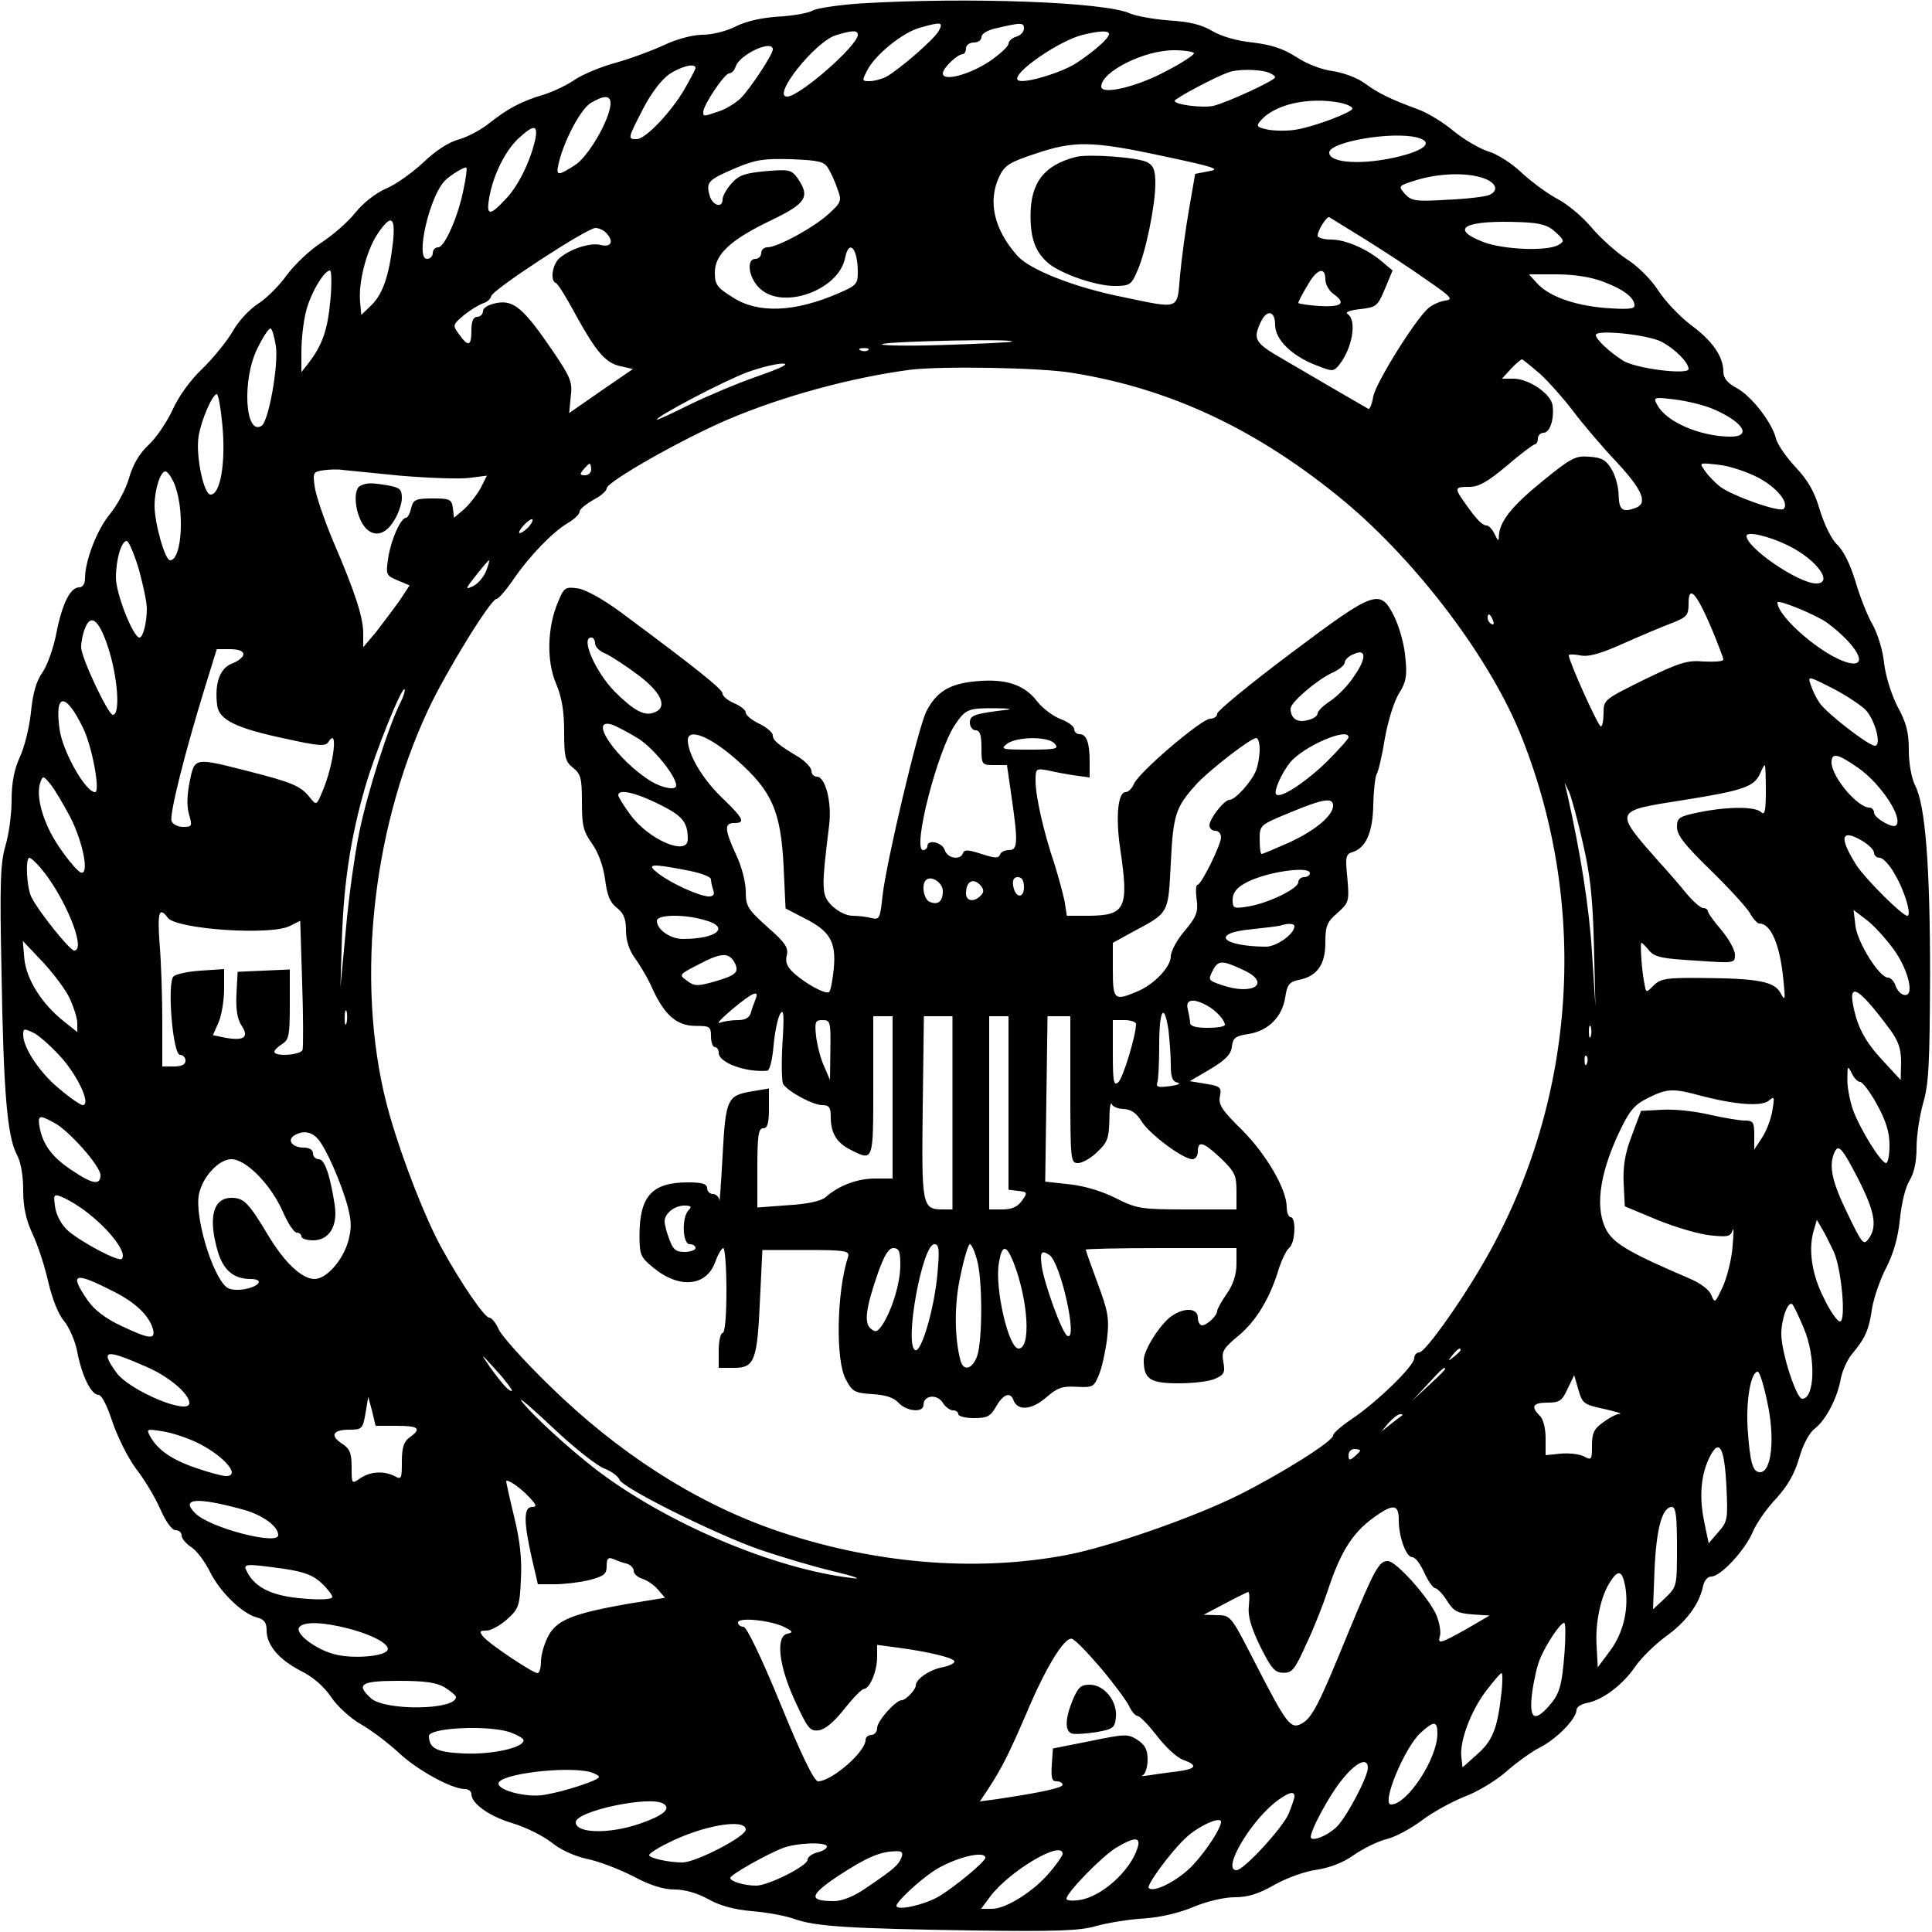 <?xml version="1.0" encoding="UTF-8" standalone="yes"?>
<svg version="1.0" xmlns="http://www.w3.org/2000/svg" width="500" height="500" viewBox="0 0 500 500" preserveAspectRatio="xMidYMid meet">
  <g transform="translate(0,500) scale(0.1,-0.1)" fill="#000000" stroke="none">
    <path d="M2225 4991 c-55 -4 -110 -12 -121 -18 -12 -7 -52 -14 -90 -16 -44 -3
-84 -12 -111 -26 -24 -12 -61 -21 -85 -21 -25 0 -66 -11 -98 -26 -30 -14 -86
-35 -125 -46 -38 -10 -86 -30 -107 -44 -20 -14 -56 -31 -81 -39 -58 -17 -93
-36 -141 -74 -21 -17 -57 -36 -79 -42 -24 -6 -60 -29 -91 -59 -29 -27 -72 -58
-97 -68 -27 -12 -59 -37 -79 -62 -19 -24 -58 -58 -87 -77 -30 -19 -70 -57 -90
-84 -20 -28 -54 -62 -75 -75 -22 -14 -52 -46 -66 -72 -15 -25 -50 -69 -79 -97
-31 -29 -62 -73 -76 -105 -14 -30 -41 -71 -61 -90 -25 -23 -42 -52 -52 -87 -8
-29 -31 -71 -50 -94 -33 -40 -64 -120 -64 -166 0 -14 -6 -23 -15 -23 -23 0
-44 -42 -59 -118 -7 -38 -24 -85 -36 -102 -16 -22 -25 -54 -30 -104 -4 -39
-17 -91 -29 -116 -14 -31 -21 -65 -21 -111 0 -36 -7 -89 -16 -118 -13 -45 -15
-97 -10 -330 5 -310 15 -421 39 -468 11 -20 17 -55 17 -93 0 -44 7 -76 24
-113 14 -29 32 -85 41 -125 10 -43 26 -84 41 -101 13 -16 29 -52 34 -80 12
-62 36 -111 55 -111 8 0 22 -27 36 -70 13 -38 40 -93 61 -121 22 -28 50 -75
63 -105 14 -32 30 -54 39 -54 9 0 16 -6 16 -14 0 -7 11 -21 25 -30 14 -9 36
-38 49 -65 27 -53 83 -107 121 -117 19 -5 25 -13 25 -34 0 -38 33 -76 90 -105
30 -15 59 -40 77 -67 15 -23 50 -55 78 -71 28 -16 71 -49 98 -74 47 -44 136
-93 170 -93 9 0 17 -6 17 -13 0 -25 47 -58 108 -76 33 -10 77 -32 99 -49 23
-19 60 -36 93 -43 30 -6 84 -27 119 -45 43 -23 78 -34 106 -34 27 0 59 -9 88
-25 30 -17 67 -27 113 -31 38 -3 87 -12 109 -20 55 -20 144 -25 460 -30 222
-3 280 -1 324 12 29 8 84 17 122 19 42 3 90 14 128 30 36 15 80 25 107 25 34
0 62 9 102 32 32 18 79 35 109 39 33 5 68 18 95 37 24 17 62 36 85 42 23 5 65
28 93 49 29 22 79 49 112 62 32 12 80 41 106 64 26 23 66 52 88 63 43 22 94
74 94 97 0 7 12 15 28 18 41 8 93 48 124 94 16 23 51 57 78 77 53 38 87 83 97
129 3 16 12 27 22 27 24 0 87 68 107 115 9 22 36 61 60 86 30 33 48 64 60 105
10 35 26 66 41 77 29 23 58 79 67 129 4 21 17 50 30 65 34 41 43 62 51 118 5
28 21 75 37 105 19 38 30 77 35 125 4 40 14 83 25 100 12 20 18 49 18 85 0 31
8 83 17 115 15 50 17 105 18 330 0 283 -12 442 -39 493 -9 18 -16 56 -16 90 0
46 -6 71 -29 113 -16 31 -31 79 -35 113 -3 32 -17 77 -30 100 -13 22 -33 73
-44 111 -13 43 -31 80 -47 95 -15 14 -33 51 -45 89 -14 49 -31 78 -64 113 -24
26 -47 59 -50 74 -11 42 -64 110 -102 130 -24 13 -34 26 -34 42 0 39 -28 80
-84 121 -29 22 -67 62 -85 90 -19 29 -53 63 -82 81 -27 18 -67 54 -90 81 -23
28 -63 61 -88 74 -25 13 -67 44 -93 68 -25 24 -64 49 -86 55 -22 7 -62 30 -89
52 -26 22 -68 48 -93 57 -71 26 -102 41 -139 68 -19 14 -55 27 -82 31 -30 4
-68 19 -95 37 -33 21 -63 31 -112 37 -40 4 -82 16 -105 30 -27 16 -59 24 -110
27 -40 3 -85 11 -102 18 -64 30 -420 43 -700 26z m205 -70 c-11 -22 -104 -102
-137 -120 -12 -6 -31 -11 -43 -11 -19 0 -20 1 -5 29 20 39 91 97 135 109 55
16 62 15 50 -7z m220 5 c0 -8 -9 -18 -20 -21 -11 -3 -20 -12 -20 -18 0 -7 -22
-27 -48 -45 -52 -35 -122 -54 -122 -32 0 14 38 50 52 50 4 0 8 7 8 15 0 8 9
15 20 15 11 0 20 6 20 14 0 9 17 19 43 24 60 14 67 14 67 -2z m-430 -16 c0
-28 -151 -160 -183 -160 -41 0 74 144 127 159 42 13 56 13 56 1z m650 2 c0
-11 -36 -43 -84 -75 -40 -26 -141 -56 -152 -44 -17 16 108 103 169 117 45 11
67 11 67 2z m-870 -40 c0 -13 -58 -101 -83 -126 -12 -12 -38 -28 -56 -34 -41
-14 -41 -14 -41 -2 0 18 55 100 67 100 6 0 14 8 17 18 10 31 96 71 96 44z
m1090 -10 c0 -4 -31 -25 -70 -45 -75 -41 -170 -64 -170 -41 0 38 110 94 188
94 28 0 52 -4 52 -8z m-1290 -38 c0 -3 -12 -26 -27 -52 -34 -60 -102 -132
-125 -132 -24 0 -24 0 16 78 21 41 48 76 68 90 30 20 68 30 68 16z m1478 -10
c12 -4 22 -10 22 -14 0 -8 -123 -65 -160 -74 -28 -6 -100 3 -100 13 0 6 107
63 140 74 21 8 71 8 98 1z m-1698 -81 c0 -40 -58 -140 -93 -161 -44 -28 -49
-28 -41 6 14 59 56 138 82 155 35 21 52 21 52 0z m1889 1 c17 -4 31 -10 31
-15 0 -9 -93 -45 -143 -54 -20 -4 -53 -4 -73 -1 -30 6 -34 9 -23 22 36 44 125
64 208 48z m-2084 -96 c-13 -57 -45 -122 -78 -155 -40 -43 -49 -41 -41 5 10
58 41 121 75 153 41 38 52 37 44 -3z m2283 6 c41 -11 23 -31 -43 -48 -95 -24
-185 -19 -185 9 0 28 164 56 228 39z m-658 -48 c133 -28 150 -34 119 -39 l-36
-7 -16 -93 c-9 -50 -19 -127 -23 -169 -8 -91 2 -88 -147 -57 -126 25 -242 71
-274 107 -61 69 -77 141 -47 205 14 29 26 37 93 59 100 34 146 34 331 -6z
m-867 -31 c7 -11 18 -35 24 -53 12 -32 11 -35 -24 -67 -39 -35 -131 -85 -157
-85 -9 0 -16 -7 -16 -15 0 -8 -7 -15 -15 -15 -24 0 -18 -48 10 -75 58 -59 205
-7 222 77 10 51 33 26 33 -37 0 -30 -4 -34 -50 -54 -113 -49 -208 -53 -273
-11 -42 26 -47 34 -47 65 0 47 41 85 148 136 89 43 99 60 66 108 -16 22 -22
23 -83 18 -54 -5 -70 -11 -88 -32 -13 -14 -23 -33 -23 -41 0 -25 -28 -15 -34
12 -9 33 -3 39 70 70 50 21 72 24 142 22 71 -3 85 -6 95 -23z m-943 -53 c-13
-69 -49 -152 -66 -152 -8 0 -14 -7 -14 -15 0 -8 -7 -15 -15 -15 -31 0 7 164
47 203 15 15 52 37 55 33 2 -2 -1 -26 -7 -54z m2639 27 c34 -12 41 -33 14 -44
-10 -4 -58 -10 -108 -12 -82 -5 -92 -3 -109 15 -18 21 -18 21 30 36 59 18 130
20 173 5z m-305 -159 c48 -30 120 -77 159 -105 64 -44 69 -50 47 -53 -14 -2
-34 -11 -44 -20 -34 -30 -135 -192 -142 -228 -3 -19 -9 -34 -13 -32 -3 2 -38
22 -76 44 -39 23 -103 60 -142 83 -75 43 -81 52 -61 96 16 35 38 32 38 -6 0
-38 44 -81 108 -105 41 -16 43 -16 58 2 34 43 46 115 22 131 -8 5 4 10 32 13
42 5 45 7 64 52 l20 48 -25 21 c-39 34 -96 59 -134 59 -19 0 -35 5 -35 10 0
14 24 51 30 48 3 -2 45 -28 94 -58z m-2517 -7 c-10 -86 -26 -133 -55 -162
l-27 -26 -3 33 c-5 50 16 132 44 175 36 54 48 48 41 -20z m3009 26 c23 -21 23
-24 7 -33 -30 -17 -144 -12 -195 8 -90 35 -46 57 100 51 50 -2 69 -8 88 -26z
m-2458 -1 c22 -22 14 -39 -13 -32 -27 7 -79 -10 -107 -34 -18 -15 -25 -58 -10
-64 5 -1 28 -38 51 -81 55 -100 79 -127 118 -135 l31 -7 -83 -57 -82 -57 4 42
c5 38 0 50 -46 118 -75 110 -101 133 -145 125 -22 -4 -36 -13 -36 -21 0 -8 -7
-15 -15 -15 -10 0 -15 -11 -15 -35 0 -41 -8 -44 -32 -10 -17 23 -17 24 12 49
16 13 39 27 50 31 11 3 20 12 21 18 0 15 248 177 270 177 8 0 20 -5 27 -12z
m-713 -175 c-7 -77 -21 -116 -56 -162 l-19 -24 0 54 c0 30 5 74 11 99 10 46
47 110 63 110 4 0 5 -35 1 -77z m2575 54 c0 -12 9 -29 20 -37 35 -25 23 -35
-35 -32 -30 2 -55 6 -55 8 0 3 10 23 23 44 24 44 47 52 47 17z m719 -6 c53
-20 81 -41 81 -62 0 -9 -19 -10 -76 -6 -82 7 -148 31 -178 66 l-19 21 71 0
c46 0 90 -7 121 -19z m-3435 -167 c7 -51 -19 -195 -37 -206 -43 -27 -51 120
-11 200 14 29 29 52 34 52 4 0 10 -21 14 -46z m3585 12 c35 -18 71 -54 71 -71
0 -16 -138 1 -170 22 -36 23 -70 55 -70 66 0 15 133 1 169 -17z m-1680 0 c-2
-2 -85 -6 -184 -9 -99 -3 -166 -1 -150 3 29 7 342 14 334 6z m-372 -22 c-3 -3
-12 -4 -19 -1 -8 3 -5 6 6 6 11 1 17 -2 13 -5z m1739 -62 c22 -20 61 -64 86
-97 25 -33 75 -92 112 -131 66 -71 81 -106 50 -118 -34 -13 -44 -7 -45 32 0
20 -8 51 -18 67 -14 24 -25 31 -58 33 -36 3 -47 -3 -122 -64 -80 -65 -110
-104 -112 -141 0 -15 -2 -14 -11 5 -6 12 -15 22 -20 22 -12 0 -27 16 -56 57
-29 41 -28 43 11 43 24 0 47 13 97 55 35 30 68 55 72 55 4 0 8 7 8 15 0 8 7
15 15 15 16 0 28 36 23 71 -4 30 -62 69 -101 69 l-30 0 23 25 c13 14 26 25 29
25 3 -1 24 -18 47 -38z m-2026 -6 c-52 -18 -132 -52 -177 -74 -46 -23 -83 -40
-83 -38 0 9 175 101 235 123 33 12 74 22 90 22 20 0 -2 -11 -65 -33z m815 9
c256 -41 482 -148 705 -333 190 -159 379 -409 459 -612 177 -447 138 -955
-105 -1367 -64 -109 -147 -223 -161 -223 -7 0 -13 -7 -13 -15 0 -20 -97 -114
-161 -157 -27 -18 -49 -37 -49 -43 0 -15 -134 -99 -246 -155 -117 -58 -333
-133 -442 -154 -241 -46 -509 -22 -762 66 -204 72 -400 198 -577 371 -67 65
-127 132 -133 148 -7 16 -18 29 -24 29 -12 0 -73 89 -123 180 -41 74 -100 224
-134 342 -91 316 -52 730 100 1053 45 96 161 285 176 285 5 0 24 22 42 48 42
62 103 125 142 148 17 10 31 23 31 30 0 6 16 19 35 30 19 10 35 23 35 30 0 17
194 127 313 178 143 61 321 109 472 129 80 10 338 6 420 -8z m-2200 -130 c10
-99 -4 -185 -30 -185 -18 0 -39 102 -31 151 7 43 36 109 47 109 4 0 10 -34 14
-75z m3862 35 c75 -33 97 -70 42 -70 -78 0 -167 38 -190 82 -11 20 -10 21 47
14 31 -4 77 -15 101 -26z m-2907 -155 c0 -8 -7 -15 -16 -15 -14 0 -14 3 -4 15
7 8 14 15 16 15 2 0 4 -7 4 -15z m3022 -22 c48 -26 79 -65 64 -80 -10 -10
-134 34 -165 58 -14 11 -31 29 -39 41 -15 21 -15 21 37 15 28 -3 75 -19 103
-34z m-3517 6 c72 -6 151 -9 178 -6 l47 6 -16 -32 c-10 -18 -29 -42 -43 -55
l-26 -22 -3 25 c-3 23 -8 25 -52 25 -45 0 -50 -3 -56 -25 -3 -14 -9 -25 -13
-25 -14 0 -39 -57 -46 -102 -7 -46 -6 -47 24 -60 l31 -13 -27 -41 c-16 -22
-43 -58 -60 -80 l-33 -39 0 36 c0 41 -20 104 -78 239 -22 52 -43 114 -47 137
-6 40 -5 42 22 46 15 2 37 3 48 1 11 -1 79 -8 150 -15z m-586 -16 c30 -65 23
-203 -9 -203 -13 0 -40 96 -40 141 0 42 15 89 28 89 5 0 14 -12 21 -27z m918
-118 c-23 -22 -33 -18 -12 5 10 11 20 18 23 16 2 -3 -3 -12 -11 -21z m3259
-46 c75 -36 121 -99 74 -99 -45 0 -180 92 -180 123 0 13 57 0 106 -24z m-4267
-61 c11 -40 21 -86 21 -103 0 -37 -10 -75 -19 -75 -16 0 -61 113 -61 155 0 47
14 95 28 95 5 0 19 -33 31 -72z m899 -6 c-6 -15 -21 -33 -34 -39 -21 -10 -20
-7 8 28 17 22 32 39 34 39 1 0 -2 -13 -8 -28z m3171 -147 c17 -41 31 -78 31
-82 0 -5 -23 -6 -50 -5 -44 4 -64 -3 -155 -47 -103 -51 -105 -52 -105 -86 0
-19 -3 -35 -7 -35 -7 0 -83 169 -83 184 0 3 13 3 29 0 21 -5 53 4 113 31 45
20 102 44 126 53 38 15 42 20 42 50 0 50 20 28 59 -63z m300 13 c79 -59 109
-117 54 -103 -63 16 -183 118 -183 156 0 9 102 -33 129 -53z m-865 6 c3 -8 2
-12 -4 -9 -6 3 -10 10 -10 16 0 14 7 11 14 -7z m-3585 -67 c26 -79 33 -177 13
-177 -12 0 -82 148 -82 175 0 13 4 35 10 49 15 39 36 22 59 -47z m351 -20 c0
-7 -13 -18 -29 -24 -32 -12 -46 -51 -39 -108 4 -38 50 -60 178 -87 86 -19 103
-20 110 -8 26 41 14 -58 -15 -127 -16 -38 -16 -38 -33 -17 -24 30 -45 39 -159
68 -141 36 -139 36 -152 -26 -7 -35 -8 -64 -2 -85 9 -31 8 -33 -15 -33 -14 0
-27 7 -30 15 -6 16 33 173 87 348 l30 97 34 0 c22 0 35 -5 35 -13z m4197 -143
c25 -25 44 -94 25 -94 -16 0 -126 85 -143 111 -9 13 -19 34 -23 47 -8 23 -7
23 54 -8 34 -17 73 -43 87 -56z m-3790 19 c-30 -58 -86 -233 -107 -336 -12
-58 -28 -172 -35 -254 l-14 -148 4 130 c5 145 24 264 60 388 26 90 95 261 102
253 2 -2 -2 -17 -10 -33z m-822 -67 c24 -49 45 -166 31 -166 -25 0 -85 107
-92 164 -13 94 16 95 61 2z m4595 -104 c58 -41 116 -129 97 -148 -8 -9 -57 19
-57 33 0 7 -6 13 -12 13 -31 0 -98 80 -98 117 0 26 16 23 70 -15z m-240 -59
c0 -52 -3 -64 -12 -55 -15 15 -86 15 -160 0 -53 -11 -58 -14 -58 -39 0 -20 20
-46 86 -110 47 -46 93 -96 102 -111 9 -16 20 -28 25 -28 30 0 53 -54 62 -142
6 -57 5 -60 -7 -38 -16 30 -58 38 -205 39 -90 1 -106 -2 -123 -19 -20 -20 -20
-20 -24 3 -7 31 -12 107 -8 107 2 0 11 -9 20 -20 14 -17 34 -21 120 -26 101
-7 102 -7 102 15 0 13 -16 41 -35 64 -19 22 -35 44 -35 49 0 4 -6 8 -12 8 -7
0 -26 17 -43 37 -16 20 -48 57 -71 82 -118 134 -119 132 60 160 158 25 186 35
201 69 5 12 11 22 12 22 2 0 3 -30 3 -67z m-4389 -66 c34 -66 51 -153 28 -145
-7 2 -33 32 -56 66 -42 62 -62 133 -48 169 6 16 8 15 26 -7 11 -14 33 -51 50
-83z m3915 -67 c19 -82 26 -140 29 -265 l4 -160 -9 140 c-7 116 -30 260 -65
415 l-6 25 12 -25 c6 -14 22 -72 35 -130z m725 3 c16 -10 29 -23 29 -30 0 -7
7 -13 15 -13 8 0 26 -19 39 -43 26 -44 44 -107 32 -107 -13 0 -108 95 -131
130 -47 74 -41 97 16 63z m-4717 -68 c63 -73 121 -215 88 -215 -11 0 -90 98
-110 137 -13 23 -17 103 -6 103 4 0 16 -11 28 -25z m330 -130 c22 -30 269 -47
317 -21 l26 13 5 -161 c3 -88 3 -166 1 -173 -5 -14 -73 -18 -73 -5 0 4 9 13
20 20 18 11 20 23 20 103 l0 90 -67 -3 -68 -3 -3 -57 c-2 -40 2 -65 13 -82 20
-30 7 -40 -40 -32 l-34 7 15 34 c8 19 14 58 14 86 l0 51 -60 -4 c-33 -2 -65
-9 -71 -15 -17 -17 -2 -203 17 -203 8 0 14 -7 14 -15 0 -10 -10 -15 -30 -15
l-30 0 0 118 c0 64 -3 154 -7 200 -6 81 -1 97 21 67z m4469 -85 c39 -56 53
-125 22 -114 -8 3 -17 14 -20 25 -4 10 -12 19 -19 19 -22 0 -78 89 -84 133
l-5 42 34 -26 c19 -14 51 -50 72 -79z m-4722 -125 c10 -22 19 -50 19 -63 l0
-23 -35 28 c-57 45 -97 109 -102 162 l-4 46 52 -55 c28 -30 60 -73 70 -95z
m4710 -79 c22 -30 29 -50 29 -85 l-1 -46 -49 53 c-35 38 -54 69 -66 107 -28
100 -2 91 87 -29z m-3994 17 c-3 -10 -5 -4 -5 12 0 17 2 24 5 18 2 -7 2 -21 0
-30z m3220 -35 c-3 -7 -5 -2 -5 12 0 14 2 19 5 13 2 -7 2 -19 0 -25z m-3953
-61 c42 -50 71 -117 50 -117 -5 0 -32 18 -59 41 -51 41 -95 107 -95 141 0 17
2 17 29 4 16 -9 50 -40 75 -69z m3943 -9 c-3 -8 -6 -5 -6 6 -1 11 2 17 5 13 3
-3 4 -12 1 -19z m707 -48 c6 0 26 -26 44 -59 23 -42 32 -71 32 -105 0 -25 -4
-46 -9 -46 -13 0 -68 89 -86 139 -8 24 -15 60 -14 80 0 33 1 34 11 14 6 -13
16 -23 22 -23z m-415 -35 c90 -24 159 -29 178 -14 15 13 16 11 10 -24 -3 -21
-15 -53 -26 -70 l-21 -32 0 38 c0 33 -3 37 -24 37 -14 0 -55 7 -91 15 -37 9
-92 15 -123 13 l-55 -3 -24 -64 c-18 -47 -23 -80 -21 -124 l3 -59 84 -35 c46
-19 108 -37 137 -40 45 -5 53 -3 58 13 3 11 3 -8 0 -40 -2 -33 -14 -80 -25
-105 -20 -43 -21 -45 -30 -23 -5 14 -28 31 -56 43 -150 64 -193 89 -213 121
-33 55 -23 145 31 259 26 55 39 70 73 87 50 25 65 26 135 7z m-4260 -70 c38
-19 121 -113 121 -136 0 -27 -20 -24 -72 11 -52 34 -76 66 -85 110 -6 34 -3
36 36 15z m684 -43 c20 -22 60 -112 77 -175 10 -39 10 -56 1 -90 -15 -51 -57
-97 -87 -97 -33 0 -78 43 -120 113 -51 85 -63 97 -95 97 -48 0 -61 -52 -35
-140 14 -47 41 -70 84 -70 35 0 26 -18 -13 -26 -22 -4 -41 -2 -49 5 -38 32
-83 185 -71 241 10 46 52 90 84 90 38 0 103 -67 133 -136 13 -30 29 -54 36
-54 6 0 12 -4 12 -10 0 -5 13 -10 30 -10 42 0 65 37 56 93 -12 77 -26 117 -41
117 -8 0 -15 7 -15 15 0 9 -9 15 -24 15 -29 0 -44 19 -25 31 22 14 45 11 62
-9z m3986 -103 c43 -85 50 -123 27 -155 -13 -18 -17 -13 -55 66 -39 80 -48
120 -35 154 11 28 20 18 63 -65z m-4604 -72 c67 -45 127 -118 110 -135 -8 -8
-101 41 -138 72 -17 15 -30 38 -34 60 -5 33 -4 36 13 30 11 -4 33 -16 49 -27z
m4541 -117 c20 -45 32 -180 16 -180 -7 0 -26 27 -42 61 -32 62 -41 129 -25
178 l7 24 14 -24 c8 -13 21 -40 30 -59z m-4449 -104 c53 -27 87 -59 98 -93 9
-31 -6 -30 -82 6 -42 20 -69 41 -87 67 -48 70 -34 74 71 20z m4371 -93 c32
-75 29 -183 -4 -183 -15 0 -54 120 -54 168 0 39 18 88 29 76 4 -5 17 -32 29
-61z m-888 -57 c0 -2 -8 -10 -17 -17 -16 -13 -17 -12 -4 4 13 16 21 21 21 13z
m-3395 -46 c55 -25 105 -68 105 -91 0 -33 -155 32 -189 79 -43 60 -29 62 84
12z m940 -59 c-5 -5 -25 16 -59 64 -24 35 -22 33 17 -10 25 -27 43 -52 42 -54z
m2415 56 c0 -2 -19 -21 -42 -42 l-43 -40 40 43 c36 39 45 47 45 39z m834 -87
c20 -92 11 -180 -19 -180 -19 0 -26 25 -32 111 -5 73 8 149 26 149 5 0 16 -36
25 -80z m-424 -16 c30 -7 49 -12 42 -13 -8 0 -27 -10 -43 -22 -24 -17 -29 -28
-29 -60 0 -37 -1 -39 -21 -28 -12 6 -39 9 -60 7 l-39 -4 0 44 c0 25 -6 50 -15
58 -24 24 -18 34 20 34 31 0 38 5 52 36 l17 35 11 -38 c10 -35 14 -38 65 -49z
m-2585 -155 c18 -7 35 -20 38 -28 5 -20 243 -139 362 -181 50 -17 135 -43 190
-56 58 -14 79 -22 50 -18 -203 24 -478 141 -660 279 -73 56 -171 146 -196 180
-7 11 30 -21 84 -72 54 -51 114 -98 132 -104z m-539 111 c58 0 66 -7 34 -30
-15 -11 -20 -26 -20 -63 0 -44 -1 -47 -19 -37 -28 14 -63 12 -89 -6 -22 -15
-22 -15 -22 29 0 37 -5 48 -25 61 -32 21 -24 36 20 36 31 0 34 2 41 43 l7 42
10 -37 9 -38 54 0z m2603 27 c-2 -1 -15 -11 -29 -22 l-25 -20 19 23 c11 12 24
22 29 22 6 0 8 -1 6 -3z m-3124 -68 c71 -33 121 -89 80 -89 -9 0 -44 9 -78 21
-62 21 -100 47 -119 83 -10 18 -7 18 31 12 23 -3 62 -16 86 -27z m3963 -117
c4 -83 3 -90 -21 -117 l-25 -29 -12 58 c-13 65 -8 122 16 168 24 46 37 21 42
-80z m-948 94 c0 -2 -7 -9 -15 -16 -12 -10 -15 -10 -15 4 0 9 7 16 15 16 8 0
15 -2 15 -4z m-2151 -120 c20 -21 21 -26 8 -26 -22 0 -22 -38 -1 -131 l16 -69
44 0 c25 0 65 5 90 11 37 10 44 15 44 36 0 20 4 24 18 18 9 -4 25 -10 35 -12
9 -3 17 -11 17 -18 0 -8 10 -17 23 -21 12 -4 30 -16 40 -28 l18 -21 -98 -16
c-141 -25 -184 -42 -205 -85 -10 -19 -18 -48 -18 -64 0 -17 -4 -30 -9 -30 -12
0 -126 76 -141 95 -10 13 -9 15 9 15 11 0 35 13 53 29 30 27 33 34 36 102 3
52 -2 101 -17 162 -12 49 -21 91 -21 93 0 9 36 -15 59 -40z m-739 -33 c50 -14
90 -43 90 -66 0 -27 -178 19 -215 57 -39 39 5 42 125 9z m2990 -27 c0 -44 19
-96 35 -96 8 0 21 -18 31 -40 10 -22 23 -40 28 -40 6 -1 20 -15 31 -33 17 -27
27 -32 65 -35 l45 -3 -60 -35 c-70 -39 -75 -40 -68 -16 2 11 -2 34 -10 53 -20
45 -104 139 -125 139 -23 0 -33 -17 -103 -186 -76 -187 -94 -221 -121 -235
-28 -15 -39 0 -120 158 -62 121 -63 123 -98 123 l-35 1 55 29 c30 16 57 29 60
30 4 0 4 -16 2 -36 -3 -26 5 -54 29 -104 29 -58 38 -69 60 -69 23 -1 30 8 61
77 20 42 43 102 53 132 36 110 68 159 135 203 38 25 50 21 50 -17z m720 -69
c0 -103 0 -103 -31 -133 l-31 -29 4 105 c5 106 20 160 45 160 10 0 13 -24 13
-103z m-3605 -57 c53 -8 76 -17 97 -37 16 -15 28 -31 28 -36 0 -6 -30 -8 -75
-4 -78 6 -124 27 -145 68 -13 23 -7 23 95 9z m3471 -45 c10 -57 -4 -120 -39
-167 l-32 -43 -3 55 c-4 61 11 130 35 166 21 33 31 30 39 -11z m-2174 -107
c20 -10 21 -13 6 -16 -31 -6 -23 -82 19 -173 33 -72 39 -80 62 -77 16 2 39 21
66 55 22 28 45 52 51 52 15 1 34 46 34 83 l0 31 53 -7 c83 -11 147 -27 147
-36 0 -5 -15 -12 -32 -15 -34 -7 -68 -31 -68 -47 0 -11 -26 -38 -36 -38 -16 0
-64 -54 -64 -72 0 -10 -7 -18 -15 -18 -8 0 -15 -6 -15 -13 0 -31 -88 -107
-123 -107 -10 0 -44 70 -97 200 -50 122 -88 200 -96 200 -8 0 -14 5 -14 11 0
15 90 5 122 -13z m-1129 -3 c68 -18 112 -44 98 -58 -15 -15 -93 -20 -136 -8
-49 13 -101 53 -91 69 10 16 60 15 129 -3z m3146 -62 c-7 -88 -13 -108 -42
-140 -37 -41 -50 -30 -42 35 4 31 13 72 21 90 16 38 52 92 62 92 4 0 4 -35 1
-77z m-1201 -39 c34 -40 67 -85 74 -99 6 -14 16 -25 22 -26 6 0 28 -23 50 -51
21 -28 51 -56 67 -62 41 -15 36 -24 -18 -31 -27 -3 -59 -8 -73 -10 -14 -2 -19
-2 -12 1 6 3 12 21 12 40 0 25 -6 38 -26 51 -25 16 -31 16 -123 -3 l-96 -19
-3 -42 c-2 -34 0 -43 12 -43 9 0 16 -4 16 -9 0 -8 -56 -20 -169 -37 l-45 -6
18 27 c39 59 56 94 102 200 49 117 97 196 117 194 7 0 40 -34 75 -75z m1037
-71 c-10 -88 -23 -119 -63 -154 l-37 -33 -3 27 c-5 41 25 120 64 171 19 25 37
46 40 46 3 0 3 -26 -1 -57z m-2734 20 c16 -10 29 -21 29 -25 0 -34 -184 -36
-220 -3 -40 36 -26 45 71 45 68 0 98 -4 120 -17z m2569 -120 c0 -64 -78 -183
-120 -183 -26 0 34 146 76 185 35 32 44 32 44 -2z m-2400 4 c19 -7 35 -16 35
-21 0 -19 -81 -37 -153 -34 -72 3 -91 13 -92 45 0 22 154 29 210 10z m2220
-92 c0 -25 -60 -137 -84 -156 -24 -21 -55 -33 -63 -26 -8 9 49 116 85 157 34
41 62 52 62 25z m-2012 -11 c12 -4 22 -9 22 -13 0 -8 -87 -37 -141 -46 -44 -8
-119 11 -119 29 0 25 175 46 238 30z m1822 -63 c0 -5 -7 -25 -15 -45 -16 -37
-116 -146 -135 -146 -40 0 41 135 110 183 27 19 40 22 40 8z m-1633 -19 c21
-13 -1 -31 -62 -52 -79 -27 -165 -25 -165 4 0 29 193 70 227 48z m1443 -47 c0
-16 -36 -72 -72 -111 -36 -39 -102 -74 -115 -60 -7 6 55 91 94 128 33 32 93
59 93 43z m-1230 -20 c0 -18 -129 -85 -164 -85 -35 0 -86 11 -86 19 0 4 21 18
48 31 90 46 202 65 202 35z m1014 -47 c-18 -59 -92 -126 -149 -135 -19 -3 -35
-2 -35 3 0 16 94 112 130 133 47 28 63 27 54 -1z m-804 3 c0 -5 -11 -12 -25
-15 -14 -4 -25 -12 -25 -19 0 -16 -102 -67 -133 -67 -31 0 -67 11 -67 20 0 8
90 59 135 77 36 14 115 17 115 4z m193 -28 c-8 -20 -18 -29 -90 -78 -33 -23
-63 -35 -85 -35 -66 0 -64 15 11 65 72 47 107 63 148 64 17 1 21 -3 16 -16z
m417 9 c0 -4 -14 -25 -32 -46 -40 -49 -114 -96 -150 -96 l-29 0 23 31 c49 66
188 149 188 111z m-200 -10 c0 -10 -81 -77 -122 -101 -37 -21 -108 -37 -108
-23 0 10 55 62 95 89 51 34 135 56 135 35z"/>
    <path d="M2785 4594 c-83 -21 -118 -67 -118 -152 0 -61 13 -95 47 -124 33 -27
122 -58 170 -58 40 0 44 3 59 38 22 48 47 171 47 227 0 35 -5 47 -21 55 -23
13 -152 22 -184 14z"/>
    <path d="M1445 3444 c-29 -66 -31 -155 -6 -213 15 -36 21 -70 21 -125 0 -66 3
-77 23 -93 20 -16 23 -27 23 -88 0 -60 3 -76 26 -108 17 -24 29 -58 34 -93 5
-40 12 -59 30 -73 18 -14 24 -29 24 -58 0 -27 8 -52 24 -74 14 -19 35 -55 46
-81 31 -66 62 -93 111 -93 36 0 39 -2 39 -27 0 -16 5 -28 10 -28 6 0 10 -7 10
-15 0 -25 70 -51 126 -46 6 1 13 29 16 65 3 35 11 72 17 82 9 15 11 -1 6 -76
-3 -52 -2 -100 2 -106 14 -20 77 -54 101 -54 18 0 22 -6 22 -31 0 -41 15 -66
50 -84 61 -31 60 -33 60 165 l0 180 25 0 25 0 0 -210 0 -210 -45 0 c-46 0 -94
-18 -128 -48 -11 -10 -46 -18 -97 -21 l-80 -6 0 102 c0 85 3 103 15 103 11 0
15 12 15 51 l0 52 -42 -7 c-66 -11 -70 -18 -78 -168 -4 -73 -8 -125 -8 -115
-1 9 -9 17 -17 17 -8 0 -15 7 -15 15 0 11 -12 15 -50 15 -93 0 -125 -36 -125
-138 0 -49 3 -56 35 -82 67 -56 138 -50 161 14 7 20 17 36 21 36 4 0 8 -49 8
-110 0 -67 -4 -110 -10 -110 -5 0 -10 -20 -10 -45 l0 -45 40 0 c53 0 60 19 67
180 l6 125 113 0 c101 0 113 -2 109 -17 -30 -91 -33 -269 -6 -318 17 -32 23
-35 69 -38 34 -2 55 -9 67 -22 21 -23 65 -27 65 -6 0 25 34 29 49 7 7 -12 20
-21 27 -21 8 0 14 -4 14 -10 0 -5 18 -10 40 -10 35 0 43 4 58 30 18 32 37 39
45 16 11 -28 47 -25 84 7 30 26 42 30 79 28 42 -2 45 -1 58 31 8 19 17 61 21
93 6 52 3 71 -24 143 -17 46 -31 85 -31 88 0 2 88 4 195 4 l195 0 0 -41 c0
-26 -8 -53 -25 -77 -14 -20 -25 -40 -25 -45 0 -12 -27 -37 -39 -37 -6 0 -11 9
-11 20 0 25 -35 27 -68 4 -30 -21 -72 -88 -72 -114 0 -49 16 -60 90 -60 38 0
81 5 95 12 23 10 26 16 21 43 -5 27 -1 35 39 68 47 39 83 100 105 175 8 23 19
47 27 53 15 13 18 79 3 79 -5 0 -10 12 -10 26 0 46 -53 137 -116 200 -51 50
-61 65 -57 86 5 24 1 27 -36 33 l-42 7 53 31 c40 24 54 39 56 58 3 23 9 28 43
33 51 8 87 44 95 94 5 34 11 41 35 46 47 9 69 39 69 96 0 43 4 54 31 77 30 27
31 30 26 90 -6 56 -4 63 14 68 34 11 52 51 53 123 1 37 5 73 9 79 4 6 14 48
21 92 8 45 24 97 37 117 18 29 21 45 16 92 -2 31 -15 78 -28 105 -37 75 -49
71 -270 -95 -104 -78 -189 -148 -189 -155 0 -7 -8 -13 -18 -13 -22 0 -183
-137 -197 -168 -5 -12 -15 -22 -22 -22 -20 0 -26 -65 -14 -146 23 -155 14
-173 -81 -174 l-57 0 -6 38 c-4 20 -16 63 -26 96 -28 82 -49 175 -49 215 0 32
1 33 33 27 17 -4 49 -10 70 -13 l37 -5 0 40 c0 50 -8 72 -26 72 -8 0 -14 6
-14 13 0 7 -16 19 -35 26 -19 7 -47 28 -61 46 -33 43 -80 59 -157 52 -69 -6
-104 -27 -130 -79 -21 -42 -103 -388 -113 -476 -6 -58 -8 -63 -28 -58 -11 3
-34 6 -49 6 -17 0 -38 11 -54 26 -27 27 -28 41 -7 210 7 58 -10 124 -32 124
-8 0 -14 7 -14 15 0 8 -15 24 -32 35 -55 33 -68 44 -68 57 0 7 -16 21 -35 30
-19 9 -35 22 -35 29 0 6 -13 17 -30 24 -16 7 -30 18 -30 25 0 11 -66 64 -260
208 -47 35 -92 60 -113 64 -34 5 -37 3 -52 -33z m95 -109 c0 -9 12 -21 28 -27
15 -7 53 -32 85 -56 62 -47 76 -85 37 -97 -24 -8 -52 8 -99 55 -50 51 -89 140
-61 140 6 0 10 -7 10 -15z m1963 -87 c-15 -23 -42 -50 -60 -62 -18 -12 -33
-26 -33 -32 0 -7 -12 -15 -27 -18 -26 -7 -43 5 -43 30 0 16 65 72 106 92 19 8
34 21 34 27 0 7 10 17 23 22 34 16 34 -11 0 -59z m-898 -85 c-83 -10 -95 -14
-95 -33 0 -11 7 -20 15 -20 11 0 15 -12 15 -45 0 -44 1 -45 33 -45 l33 0 12
-83 c17 -118 16 -137 -7 -137 -11 0 -21 -5 -23 -12 -4 -10 -14 -9 -48 2 -34
11 -44 12 -48 2 -6 -19 -40 -14 -47 8 -6 20 -45 29 -45 10 0 -5 -5 -10 -11
-10 -29 0 37 258 83 325 27 40 34 43 108 42 30 0 42 -2 25 -4z m-952 -75 c40
-26 97 -97 97 -121 0 -13 -35 -7 -65 11 -86 53 -165 165 -102 147 12 -4 44
-21 70 -37z m254 -55 c91 -80 114 -133 121 -276 l5 -108 48 -25 c66 -33 83
-60 77 -129 -3 -30 -8 -58 -12 -62 -8 -8 -60 20 -93 50 -16 15 -21 27 -17 44
5 20 -3 33 -50 74 -51 46 -56 54 -56 92 0 24 -11 66 -25 95 -30 65 -31 82 -5
82 30 0 25 11 -31 65 -51 49 -88 112 -89 149 0 33 57 11 127 -51z m1583 59 c0
-4 -26 -33 -57 -64 -56 -54 -119 -95 -130 -84 -8 7 14 56 36 83 35 42 151 92
151 65z m-760 -17 c11 -13 3 -15 -66 -15 -71 0 -76 1 -58 15 26 19 108 20 124
0z m530 -14 c0 -16 -4 -41 -9 -54 -11 -29 -54 -77 -69 -77 -14 0 -52 -49 -52
-66 0 -8 7 -14 15 -14 8 0 15 -7 15 -17 0 -19 -51 -123 -61 -123 -4 0 -5 -17
-2 -38 4 -32 0 -44 -31 -81 -20 -23 -36 -53 -36 -66 0 -27 -43 -73 -87 -91
-59 -25 -63 -22 -63 56 l0 70 51 28 c95 51 92 45 99 178 6 126 13 145 64 202
34 38 143 122 157 122 5 0 9 -13 9 -29z m-1555 -142 c61 -30 75 -46 75 -91 0
-45 -102 -1 -149 64 -17 23 -31 46 -31 50 0 17 45 7 105 -23z m1745 -4 c0 -26
-47 -65 -115 -96 -36 -16 -67 -29 -70 -29 -3 0 -5 17 -5 38 0 37 1 37 78 69
87 36 112 40 112 18z m-1674 -167 c38 -7 64 -17 64 -24 0 -7 3 -19 6 -28 4
-11 0 -16 -12 -16 -25 1 -98 34 -131 60 -31 24 -20 26 73 8z m1614 -8 c0 -5
-7 -10 -15 -10 -8 0 -15 -6 -15 -13 0 -17 -79 -55 -130 -63 -37 -6 -40 -5 -40
18 0 16 10 30 30 41 48 29 170 48 170 27z m-950 -46 c0 -27 -12 -37 -34 -28
-15 6 -22 44 -10 56 13 14 44 -6 44 -28z m210 10 c0 -31 -23 -28 -28 4 -2 15
2 22 12 22 11 0 16 -9 16 -26z m-111 3 c8 -10 7 -17 -1 -25 -18 -18 -38 -14
-38 6 0 32 20 42 39 19z m-716 -88 c68 -18 34 -49 -56 -49 -32 0 -67 24 -67
47 0 16 68 18 123 2z m1527 -16 c0 -20 -46 -53 -74 -53 -115 1 -144 35 -38 45
37 4 72 8 77 10 18 6 35 5 35 -2z m-1449 -94 c13 -25 4 -33 -51 -49 -46 -13
-53 -13 -75 4 -18 13 -16 15 31 39 60 32 80 33 95 6z m1316 -19 c75 -34 27
-68 -56 -39 -35 12 -35 13 -21 40 13 24 24 24 77 -1z m-1262 -77 c-4 -10 -10
-26 -12 -35 -4 -12 -15 -18 -33 -18 -16 0 -37 -3 -47 -7 -10 -3 5 12 32 35 54
45 71 52 60 25z m1168 -15 c23 -12 46 -37 47 -50 0 -5 -20 -8 -45 -8 -29 0
-45 4 -45 13 0 6 -3 22 -6 35 -7 25 13 30 49 10z m-99 -64 c3 -26 6 -66 6 -90
0 -32 4 -43 18 -46 9 -3 0 -6 -21 -9 -29 -4 -36 -2 -32 9 3 7 5 52 5 98 0 91
13 112 24 38z m-559 -214 l0 -250 -24 0 c-55 0 -56 8 -53 264 l3 236 37 0 37
0 0 -250z m145 26 l0 -225 25 -3 c24 -3 25 -4 10 -25 -11 -16 -26 -23 -51 -23
l-34 0 0 250 0 250 25 0 25 0 0 -224z m160 34 c0 -184 1 -190 20 -190 11 0 34
13 50 29 26 24 30 36 31 82 0 30 3 48 6 42 2 -7 17 -13 31 -13 19 -1 33 -10
47 -33 21 -33 107 -97 131 -97 8 0 14 9 14 20 0 29 14 25 60 -18 36 -35 40
-44 40 -85 l0 -47 -127 0 c-121 0 -131 2 -185 29 -35 18 -82 32 -120 36 l-63
7 3 214 3 214 29 0 30 0 0 -190z m-621 103 l-1 -78 -15 35 c-9 19 -18 54 -21
78 -4 38 -2 42 17 42 20 0 21 -5 20 -77z m791 67 c0 -30 -34 -141 -46 -151
-12 -10 -14 2 -14 75 l0 86 30 0 c17 0 30 -5 30 -10z m-1158 -482 c-18 -18
-16 -88 3 -88 8 0 15 -4 15 -10 0 -5 -13 -10 -28 -10 -23 0 -30 6 -40 33 -7
18 -12 39 -12 46 0 20 24 40 50 41 19 0 21 -3 12 -12z m644 -165 c-8 -90 -42
-206 -58 -197 -28 17 19 274 50 274 12 0 14 -12 8 -77z m102 38 c15 -49 15
-208 1 -250 -12 -34 -35 -41 -43 -13 -16 59 -17 147 0 222 9 44 20 80 24 80 4
0 12 -17 18 -39z m-198 -15 c0 -46 -21 -115 -46 -154 -13 -19 -18 -21 -30 -11
-19 15 -13 55 19 147 16 44 27 62 39 62 15 0 18 -9 18 -44z m293 7 c38 -98 46
-223 13 -223 -26 0 -62 157 -51 221 8 49 19 49 38 2z m93 19 c29 -20 75 -226
46 -209 -14 9 -59 133 -66 180 -5 37 -1 43 20 29z"/>
    <path d="M933 3743 c-18 -7 -16 -58 2 -93 22 -42 59 -41 85 3 11 17 20 44 20
58 0 23 -5 27 -37 33 -43 7 -53 7 -70 -1z"/>
    <path d="M2776 600 c-20 -49 -20 -79 -3 -86 8 -3 36 -1 63 3 45 8 49 11 52 39
4 41 -30 84 -68 84 -23 0 -30 -7 -44 -40z"/>
  </g>
</svg>